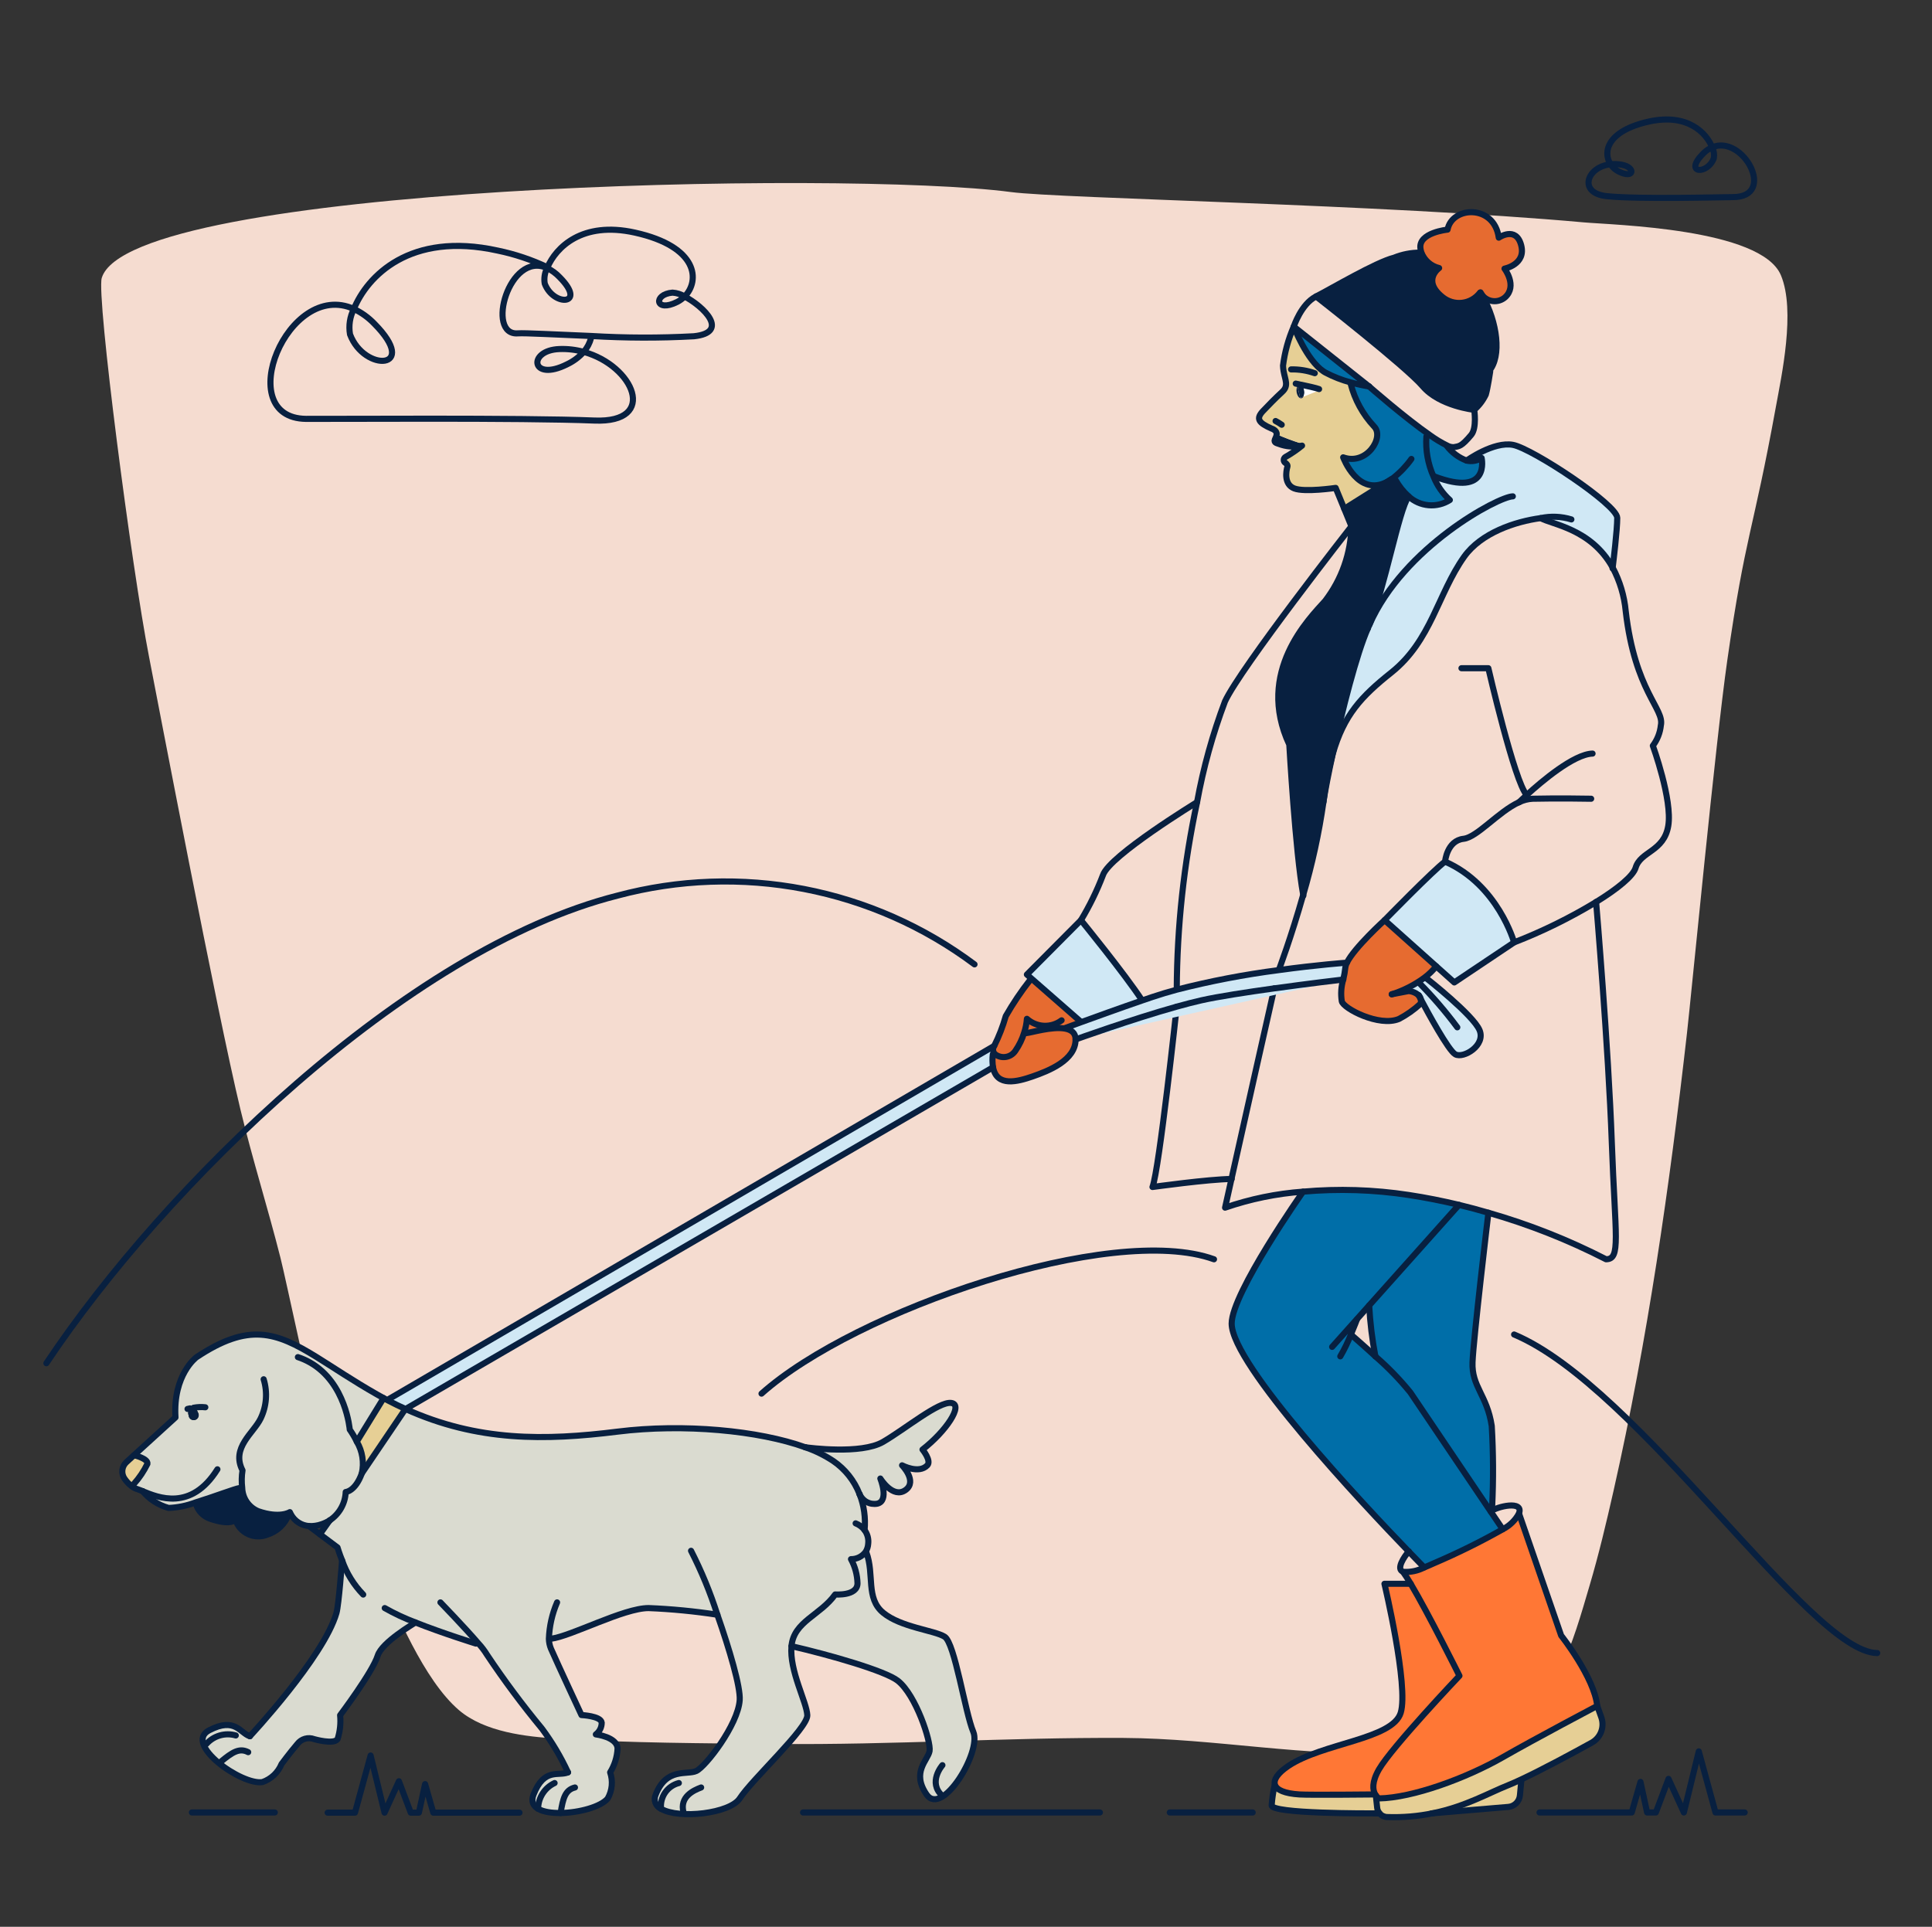 <svg width="401" height="400" viewBox="0 0 401 400" fill="none" xmlns="http://www.w3.org/2000/svg">
<rect x="0" y="0" width="401" height="400" fill="#333333" stroke="none"/>
<g clip-path="url(#clip0_4202_48952)">
<path fill-rule="evenodd" clip-rule="evenodd" d="M209.838 39.871C175.172 35.286 26.983 38.365 21.119 57.702C19.977 61.471 27.344 117.975 30.929 136.329C32.723 145.502 45.052 210.234 49.904 230.319C52.406 240.674 55.606 250.821 58.221 261.145C59.386 265.741 64.47 290.207 66.018 294.709C69.762 305.583 74.209 316.173 78.746 326.694C82.117 334.509 87.944 348.76 95.26 355.019C100.613 359.598 109.303 360.534 115.572 360.919C130.764 361.853 145.995 361.895 161.212 362.039C185.203 362.267 209.188 360.661 233.18 360.787C252.238 360.888 271.155 364.829 290.259 363.841C296.782 363.504 305.183 362.654 311.375 359.838C322.845 354.622 326.489 340.805 329.925 329.168C331.84 322.691 333.407 316.097 334.9 309.493C341.944 278.309 346.533 246.306 350.145 214.469C351.067 206.348 356.083 153.98 358.504 137.126C362.323 110.52 363.777 110.962 368.605 84.408C369.737 78.175 372.735 64.508 369.639 57.138C365.545 47.395 334.823 46.711 328.728 46.163C287.003 42.404 220.104 41.229 209.838 39.871Z" fill="#F5DCD0"/>
<path d="M27.832 308.022C28.936 306.78 29.866 305.394 30.596 303.9C30.796 302.796 27.832 302.1 27.832 302.1L26.254 303.546C25.778 303.978 25.477 304.57 25.408 305.209C25.339 305.848 25.507 306.49 25.88 307.014C26.293 307.604 26.793 308.128 27.364 308.568L27.832 308.022Z" fill="#E6CF95"/>
<path d="M39.438 292.374C39.508 292.312 39.591 292.265 39.68 292.236C39.842 292.178 40.018 292.178 40.18 292.236C40.39 292.313 40.579 292.438 40.732 292.601C40.885 292.764 40.998 292.96 41.062 293.174C41.154 293.308 41.214 293.461 41.237 293.622C41.259 293.783 41.245 293.946 41.193 294.1C41.142 294.254 41.055 294.394 40.941 294.509C40.826 294.624 40.686 294.711 40.532 294.762C40.378 294.814 40.214 294.829 40.053 294.807C39.893 294.784 39.739 294.724 39.605 294.632C39.472 294.54 39.361 294.419 39.282 294.277C39.204 294.135 39.159 293.976 39.152 293.814C39.053 293.573 39.027 293.307 39.078 293.051C39.129 292.795 39.254 292.559 39.438 292.374ZM35.018 313.052C36.916 312.974 38.79 312.593 40.568 311.922C44.418 310.736 48.806 309.044 49.768 308.91L50.276 308.866C50.301 309.906 50.627 310.917 51.213 311.777C51.799 312.636 52.621 313.309 53.58 313.712C58.07 315.278 60.164 313.912 60.164 313.912C60.228 314.069 60.302 314.221 60.386 314.368C60.757 315.058 61.296 315.643 61.953 316.069C62.611 316.494 63.365 316.747 64.146 316.804C65.029 316.848 65.912 316.719 66.746 316.424C67.34 316.225 67.909 315.956 68.44 315.624C69.419 314.975 70.231 314.104 70.807 313.08C71.384 312.057 71.71 310.912 71.758 309.738C71.758 309.738 73.744 309.63 75.1 305.87C75.605 303.621 75.233 301.264 74.06 299.28C73.639 298.409 73.149 297.573 72.596 296.78C72.596 296.78 71.822 287.088 64.362 282.858L65.708 281.716C57.272 276.502 51.6 274.544 40.768 281.768C40.768 281.768 35.872 285.388 36.424 294.256L27.824 302.09C27.824 302.09 30.792 302.794 30.588 303.89C29.859 305.384 28.929 306.77 27.824 308.012L27.348 308.544C27.696 308.8 28.084 308.997 28.496 309.128C28.78 309.216 29.156 309.37 29.592 309.546C31 311.242 32.894 312.466 35.018 313.052Z" fill="#DADBD0"/>
<path d="M39.438 292.374C39.253 292.56 39.127 292.797 39.076 293.054C39.025 293.311 39.052 293.578 39.152 293.82C39.159 293.982 39.204 294.141 39.282 294.283C39.361 294.425 39.472 294.547 39.605 294.639C39.739 294.73 39.893 294.79 40.053 294.813C40.214 294.835 40.378 294.82 40.532 294.768C40.686 294.717 40.826 294.63 40.941 294.515C41.055 294.401 41.142 294.261 41.193 294.107C41.245 293.953 41.26 293.789 41.237 293.628C41.214 293.467 41.154 293.314 41.062 293.18C40.998 292.966 40.885 292.77 40.732 292.607C40.579 292.444 40.39 292.319 40.18 292.242C39.9 292.286 39.642 292.33 39.438 292.374Z" fill="#082040"/>
<path d="M39.68 292.236C39.591 292.265 39.509 292.312 39.438 292.374C39.638 292.33 39.894 292.286 40.18 292.242C40.019 292.182 39.843 292.18 39.68 292.236Z" fill="#082040"/>
<path d="M60.16 313.908C60.16 313.908 58.066 315.278 53.576 313.708C52.617 313.304 51.795 312.632 51.209 311.772C50.623 310.913 50.297 309.902 50.272 308.862L49.764 308.906C48.806 309.04 44.418 310.732 40.564 311.918L40.678 312.286C40.896 312.967 41.268 313.589 41.765 314.104C42.262 314.619 42.87 315.012 43.544 315.254C48.034 316.822 48.852 315.454 48.852 315.454C49.058 316.106 49.396 316.709 49.845 317.226C50.294 317.742 50.844 318.16 51.462 318.455C52.079 318.749 52.751 318.914 53.434 318.938C54.118 318.961 54.799 318.844 55.436 318.594C56.446 318.283 57.372 317.748 58.145 317.029C58.919 316.309 59.519 315.424 59.902 314.44L60.378 314.356C60.296 314.211 60.223 314.062 60.16 313.908Z" fill="#082040"/>
<path d="M65.7 281.712L64.354 282.854C71.814 287.084 72.588 296.776 72.588 296.776C73.142 297.569 73.631 298.405 74.052 299.276L79.614 290.238C79.184 290.008 78.758 289.768 78.328 289.526C73.25 286.64 69.236 283.894 65.7 281.712Z" fill="#DADBD0"/>
<path d="M79.618 290.238L74.056 299.276C75.229 301.26 75.601 303.617 75.096 305.866L84.148 292.488C82.98 291.961 81.807 291.39 80.628 290.776C80.3 290.6 79.954 290.422 79.618 290.238Z" fill="#E6CF95"/>
<path d="M179.452 317.638C179.692 315.106 179.336 312.553 178.412 310.184C178.41 310.175 178.405 310.166 178.398 310.16C177.311 307.367 175.403 304.97 172.926 303.284C171.135 302.102 169.202 301.152 167.172 300.456H167.16C157.532 296.974 141.898 295.488 128.172 297.202C113.108 299.078 99.148 299.282 84.172 292.502C84.16 292.501 84.149 292.496 84.14 292.488L75.088 305.866C73.732 309.626 71.746 309.734 71.746 309.734C71.698 310.907 71.372 312.053 70.796 313.076C70.219 314.099 69.407 314.971 68.428 315.62L66.392 318.494L70.052 321.24C70.052 321.24 70.382 322.376 70.998 323.916C70.978 324.194 70.318 333.15 69.83 334.844C67.186 344.016 51.862 360.418 51.862 360.418C49.838 359.802 48.83 356.364 43.412 359.18C37.994 361.996 50.136 370.642 54.468 369.932C55.356 369.621 56.169 369.126 56.852 368.478C57.535 367.831 58.074 367.046 58.432 366.176C58.432 366.176 60.126 363.88 61.712 362.022C62.107 361.5 62.66 361.12 63.289 360.94C63.918 360.76 64.589 360.788 65.2 361.022C65.2 361.022 69.26 362.19 70.052 361.022C70.566 359.418 70.747 357.726 70.584 356.05C70.584 356.05 77.302 347.144 78.384 343.694C79.266 340.894 85.812 337.094 86.218 336.8L86.198 336.786C86.244 336.768 86.244 336.774 86.218 336.8C91.99 339.082 98.764 341.182 98.764 341.182L99.264 341.126C99.947 341.86 100.555 342.66 101.078 343.516C104.615 348.813 108.42 353.925 112.478 358.834C114.585 361.668 116.394 364.711 117.878 367.916C115.95 368.786 112.93 366.864 110.712 372.552C109.62 375.352 112.652 376.416 116.35 376.352C120.168 376.302 124.69 375.064 126.11 373.352C126.574 372.533 126.859 371.625 126.947 370.688C127.034 369.751 126.922 368.806 126.618 367.916C127.534 366.436 128.064 364.751 128.16 363.014C128.128 360.566 123.65 360.038 123.65 360.038C124.03 359.755 124.338 359.387 124.55 358.963C124.761 358.539 124.87 358.071 124.868 357.598C124.696 356.198 120.668 356.024 120.668 356.024C120.668 356.024 115.778 345.546 114.324 342.224C114.063 341.583 113.922 340.9 113.906 340.208L114.324 340.182C118.51 339.674 129.394 333.814 134.59 333.814C139.374 334.006 144.142 334.467 148.874 335.196C151.378 342.346 153.7 350.196 153.51 352.93C153.154 358.068 146.418 366.77 144.49 367.64C142.562 368.51 138.29 366.866 136.074 372.556C135.953 372.821 135.886 373.109 135.877 373.401C135.867 373.692 135.916 373.983 136.021 374.256C136.125 374.529 136.283 374.778 136.485 374.989C136.687 375.2 136.928 375.369 137.196 375.486C140.938 377.686 151.492 376.45 153.522 373.328C156.16 369.276 167.64 358.766 167.54 356.064C167.44 353.362 163.79 346.822 164.26 341.718V341.692C164.742 336.58 170.242 335.324 173.33 330.986C173.33 330.986 177.96 331.36 177.96 328.658C177.911 326.908 177.449 325.194 176.61 323.658C177.202 323.664 177.787 323.53 178.316 323.265C178.845 323 179.304 322.613 179.654 322.136C179.961 321.632 180.142 321.062 180.18 320.474C180.304 319.47 180.044 318.457 179.452 317.638Z" fill="#DADBD0"/>
<path d="M192.334 372.546C195.556 377.214 203.764 363.678 202.026 359.546C200.288 355.414 198.194 341.108 196.07 339.776C193.946 338.444 186.994 337.836 183.32 334.804C179.646 331.772 181.544 326.888 179.82 322.252L179.674 322.156C179.324 322.634 178.866 323.022 178.336 323.287C177.807 323.552 177.222 323.687 176.63 323.68C177.468 325.217 177.931 326.93 177.98 328.68C177.98 331.382 173.35 331.008 173.35 331.008C170.262 335.346 164.762 336.608 164.28 341.714V341.738C172.114 343.538 183.726 346.858 186.346 348.918C190.114 351.868 193.286 361.586 192.946 363.518C192.606 365.45 189.118 367.872 192.334 372.546Z" fill="#DADBD0"/>
<path d="M167.172 300.456C169.201 301.152 171.135 302.103 172.926 303.284C175.403 304.97 177.311 307.368 178.398 310.16C178.405 310.167 178.41 310.175 178.412 310.184C178.708 310.884 179.233 311.461 179.902 311.822C180.571 312.182 181.343 312.302 182.09 312.164C184.614 311.58 182.724 306.944 182.724 306.944C182.724 306.944 185.35 311.238 187.982 309.31C190.456 307.51 187.234 304.204 187.234 304.204C187.234 304.204 190.704 306.062 192.474 304.204C193.38 303.24 191.474 300.93 191.474 300.93C196.332 297.17 200.074 291.62 197.454 291.258C194.834 290.896 187.984 296.598 183.272 299.346C178.716 302 167.9 300.556 167.172 300.456Z" fill="#DADBD0"/>
<path d="M206.35 217.132L80.836 290.364L80.636 290.776C81.813 291.392 82.987 291.963 84.156 292.488C84.165 292.496 84.176 292.501 84.188 292.502L206.1 221.572C205.958 220.678 205.941 219.768 206.05 218.87L206.474 218.812C206.261 218.59 206.133 218.301 206.11 217.994C206.087 217.688 206.172 217.383 206.35 217.132Z" fill="#D0E8F5"/>
<path d="M224.358 191.026L213.138 202.31L214.076 203.134L224.154 211.956L224.262 212.248C227.346 211.126 232.236 209.356 237.062 207.694C233.446 202.17 224.358 191.026 224.358 191.026Z" fill="#D0E8F5"/>
<path d="M206.1 221.572C206.868 225.708 211.186 224.546 214.282 223.474C217.682 222.294 223.232 220.1 223.232 215.788C223.232 214.388 222.318 213.758 221.032 213.53C218.33 213.04 213.98 214.392 213.004 214.468L212.566 214.334C212.157 215.689 211.538 216.971 210.732 218.134C210.509 218.473 210.217 218.762 209.875 218.982C209.534 219.202 209.151 219.348 208.749 219.412C208.348 219.475 207.938 219.454 207.546 219.349C207.153 219.245 206.787 219.06 206.47 218.806L206.046 218.864C205.938 219.765 205.956 220.676 206.1 221.572Z" fill="#E66B30"/>
<path d="M221.066 213.422C221.066 213.422 222.296 212.964 224.266 212.248L224.158 211.956L214.08 203.134L213.776 203.482C211.926 205.844 210.249 208.337 208.758 210.942C208.154 213.076 207.351 215.148 206.358 217.132C206.181 217.384 206.098 217.689 206.123 217.996C206.147 218.303 206.278 218.591 206.492 218.812C206.809 219.066 207.175 219.251 207.568 219.355C207.96 219.459 208.37 219.481 208.772 219.417C209.173 219.354 209.556 219.208 209.898 218.988C210.239 218.768 210.531 218.479 210.754 218.14C211.56 216.977 212.179 215.695 212.588 214.34L213.026 214.474C214.002 214.398 218.352 213.046 221.054 213.536L221.066 213.422Z" fill="#E66B30"/>
<path d="M237.062 207.694C232.236 209.356 227.346 211.126 224.262 212.248C222.296 212.964 221.062 213.422 221.062 213.422L221.042 213.53C222.324 213.758 223.242 214.398 223.242 215.788C223.242 215.788 234.924 211.576 244.23 208.976C246.056 208.462 247.794 208.012 249.328 207.668C252.894 206.868 258.842 205.962 264.468 205.182C271.776 204.168 278.53 203.382 278.802 203.344C279.004 202.516 279.151 201.674 279.24 200.826C279.288 200.483 279.398 200.152 279.564 199.848C279.564 199.848 273.482 200.28 265.42 201.39C258.286 202.308 251.215 203.663 244.248 205.448C242.504 205.918 240.81 206.426 239.206 206.964C238.5 207.2 237.778 207.446 237.062 207.694Z" fill="#D0E8F5"/>
<path d="M263.942 374.766C263.872 376.536 283.852 376.452 286.342 376.446C286.068 376.123 285.898 375.725 285.854 375.304L285.574 372.716C285.524 372.648 285.474 372.558 285.422 372.47L285.048 372.52C285.048 372.52 272.048 372.66 269.718 372.52C266.654 372.33 265.018 371.594 264.644 370.554L264.562 370.592C264.252 371.966 264.045 373.361 263.942 374.766Z" fill="#E6CF95"/>
<path d="M264.544 91.536L264.424 91.916C264.424 91.916 264.824 91.998 265.332 92.116L265.192 92.072C264.7 91.934 264.552 91.758 264.544 91.536Z" fill="#082040"/>
<path d="M267.424 366.6C265.236 368.064 264.252 369.48 264.64 370.564C265.014 371.604 266.65 372.34 269.714 372.53C272.048 372.67 285.044 372.53 285.044 372.53L285.418 372.48C284.93 371.604 284.676 369.994 286.218 367.316C288.876 362.716 302.918 347.902 302.918 347.902C302.918 347.902 296.5 335 292.802 328.788H287.352C287.352 328.788 292.42 350.068 290.728 355.572C289.036 361.076 274.554 361.826 267.424 366.6Z" fill="#FF7735"/>
<path d="M264.982 90.152L264.722 90.97C264.859 90.716 264.947 90.438 264.982 90.152Z" fill="#082040"/>
<path d="M265.99 92.284C266.79 92.484 270.85 92.252 269.898 92.01C268.226 91.482 266.585 90.861 264.982 90.152C264.947 90.438 264.859 90.716 264.722 90.97L264.544 91.522V91.536C264.544 91.758 264.71 91.936 265.192 92.074L265.332 92.118C265.345 92.119 265.359 92.124 265.37 92.132C265.566 92.176 265.776 92.226 265.99 92.284Z" fill="#082040"/>
<path d="M274.738 77.124C271.192 74.778 268.528 67.794 268.528 67.794C267.401 70.378 266.651 73.109 266.3 75.906C266.311 76.289 266.351 76.671 266.42 77.048L267.98 76.686C269.652 76.653 271.317 76.92 272.896 77.474L274.738 77.124Z" fill="#E6CF95"/>
<path d="M268.528 67.8C268.528 67.8 271.192 74.784 274.738 77.13C274.858 77.206 274.972 77.276 275.086 77.34C276.77 78.23 278.551 78.921 280.394 79.4C281.635 79.741 282.892 80.016 284.162 80.224L268.528 67.8Z" fill="#006EA8"/>
<path d="M269.2 79.8L269.288 80.162C269.345 80.047 269.431 79.949 269.536 79.876L269.2 79.8Z" fill="white"/>
<path d="M265.37 92.132C266.924 92.732 268.619 92.864 270.246 92.512C269.162 93.398 268.004 94.19 266.784 94.878C266.683 94.941 266.599 95.028 266.54 95.131C266.481 95.235 266.448 95.352 266.446 95.471C266.443 95.59 266.47 95.708 266.525 95.814C266.58 95.92 266.66 96.011 266.758 96.078C267.076 96.288 267.304 96.566 267.202 96.908C266.942 97.784 266.448 100.55 268.622 101.394C270.796 102.238 277.222 101.286 277.222 101.286L279.01 105.63L288.074 99.94C281.884 103.392 278.782 94.94 278.782 94.94C283.654 96.716 287.414 90.74 285.2 88.526C282.852 86.021 281.176 82.962 280.33 79.634L280.392 79.4C278.549 78.919 276.767 78.225 275.084 77.332C274.97 77.268 274.856 77.198 274.736 77.122L272.89 77.472C271.312 76.918 269.647 76.651 267.974 76.684L266.414 77.046C266.744 78.924 267.512 80.078 266.134 81.34C264.504 82.844 263.318 84.094 262.202 85.254C260.616 86.902 261.156 87.752 263.914 88.964C263.914 88.964 265.024 89.276 264.98 90.15C266.583 90.859 268.225 91.48 269.896 92.008C270.848 92.25 266.794 92.484 265.988 92.282C265.776 92.226 265.566 92.176 265.37 92.132ZM269.2 79.8L269.536 79.876C269.591 79.838 269.654 79.815 269.72 79.808H269.734C269.84 79.799 269.947 79.823 270.038 79.878C270.12 79.926 270.195 79.986 270.26 80.056L274.06 80.944L270.534 82.358C270.494 82.447 270.433 82.524 270.357 82.585C270.281 82.646 270.192 82.688 270.096 82.708C269.652 82.764 269.214 82.156 269.114 81.356C269.052 80.952 269.113 80.538 269.29 80.17L269.2 79.8Z" fill="#E6CF95"/>
<path d="M269.288 80.156L269.866 82.61L270.532 82.344C270.723 81.975 270.787 81.553 270.716 81.144C270.683 80.739 270.526 80.353 270.266 80.04L269.536 79.868C269.43 79.942 269.345 80.041 269.288 80.156Z" fill="#082040"/>
<path d="M269.72 79.8C269.654 79.807 269.591 79.83 269.536 79.868L270.266 80.04C270.202 79.97 270.127 79.91 270.044 79.862L269.726 79.8H269.72Z" fill="#082040"/>
<path d="M270.044 79.864C269.953 79.809 269.846 79.785 269.74 79.794H269.726L270.044 79.864Z" fill="#082040"/>
<path d="M269.866 82.61L269.288 80.156C269.111 80.524 269.05 80.938 269.112 81.342C269.212 82.142 269.65 82.742 270.094 82.694C270.19 82.674 270.279 82.632 270.355 82.571C270.431 82.51 270.492 82.432 270.532 82.344L269.866 82.61Z" fill="#082040"/>
<path d="M274.058 80.93L270.258 80.042C270.518 80.355 270.675 80.74 270.708 81.146C270.78 81.555 270.715 81.977 270.524 82.346L274.058 80.93Z" fill="white"/>
<path d="M278.802 203.344C278.364 204.81 278.26 206.355 278.5 207.866C278.81 209.35 286.27 213.25 290.374 211.526C291.99 210.677 293.487 209.619 294.826 208.38C294.932 208.076 294.956 207.75 294.896 207.434C294.662 206.99 294.508 206.704 294.478 206.634V206.62C293.896 206.096 293.155 205.783 292.374 205.732L288.892 206.398C291.326 205.624 293.616 204.457 295.672 202.942C296.572 202.261 297.388 201.475 298.1 200.6L287.386 191.022C287.386 191.022 281.07 196.75 279.566 199.844C279.4 200.148 279.291 200.479 279.242 200.822C279.152 201.672 279.005 202.514 278.802 203.344Z" fill="#E66B30"/>
<path d="M292.388 322.084C294.388 324.17 295.61 325.394 295.61 325.394C296.21 325.154 296.886 324.862 297.634 324.52C302.515 322.436 307.277 320.083 311.898 317.472L309.4 313.774L308.898 313.032C303.92 305.656 294.33 291.462 292.724 289.058C290.527 286.358 288.1 283.854 285.47 281.574C282.76 279.094 280.388 277.046 280.388 277.046C281.118 275.328 281.664 273.862 281.664 273.862L281.644 273.85L284.182 271L302.816 250.132C299.48 249.332 295.978 248.624 292.358 248.078C285.113 246.971 277.762 246.738 270.462 247.386C270.462 247.386 255.64 268.438 255.64 274.768C255.64 283.234 282.888 312.234 292.388 322.084Z" fill="#006EA8"/>
<path d="M292.358 103.046C293.5 104.103 294.961 104.751 296.512 104.889C298.062 105.027 299.614 104.646 300.926 103.808C299.443 102.467 298.288 100.803 297.552 98.944C296.372 96.325 295.86 93.455 296.062 90.59L296.892 90.412C291.59 86.746 284.162 80.226 284.162 80.226C282.892 80.018 281.634 79.743 280.394 79.402L280.332 79.636C281.178 82.964 282.853 86.023 285.202 88.528C287.416 90.728 283.654 96.716 278.784 94.942C278.784 94.942 281.886 103.384 288.076 99.942L288.792 99.492C288.92 99.41 289.052 99.314 289.18 99.22L289.668 99.676C290.376 100.938 291.284 102.076 292.358 103.046Z" fill="#006EA8"/>
<path d="M309.1 76.978C311.638 73.978 310.864 67.008 307.616 61.262C307.451 61.106 307.296 60.941 307.152 60.766C306.705 61.347 306.147 61.832 305.509 62.192C304.871 62.552 304.167 62.78 303.439 62.863C302.711 62.945 301.974 62.88 301.272 62.671C300.57 62.462 299.917 62.115 299.352 61.648C295.064 58.192 298.68 55.648 298.68 55.648C297.842 55.449 297.066 55.045 296.422 54.473C295.778 53.901 295.285 53.178 294.988 52.37L294.788 52.44C292.925 52.431 291.078 52.786 289.352 53.486C285.526 54.444 276.26 59.948 273.152 61.534C273.152 61.534 291.792 76.09 295.288 80.208C298.784 84.326 305.968 85.084 305.968 85.084C306.974 84.203 307.79 83.126 308.368 81.92C308.768 80.536 309.282 77.12 309.282 77.12L309.1 76.978Z" fill="#082040"/>
<path d="M319.79 107.556C322.016 108.882 330.248 109.72 334.72 117.826C334.86 116.69 335.67 110.012 335.67 107.506C335.67 104.76 318.09 93.146 314.056 92.36C310.022 91.574 304.408 95.62 304.408 95.62C304.937 95.741 305.485 95.755 306.02 95.661C306.555 95.567 307.065 95.368 307.522 95.074C307.522 95.074 309.412 103.384 297.678 98.892L297.552 98.944C298.289 100.8 299.444 102.462 300.926 103.8C299.615 104.639 298.062 105.019 296.512 104.881C294.962 104.743 293.501 104.095 292.358 103.038C290.27 106.07 287.506 121.73 284.232 129.684C284.118 129.938 284.01 130.198 283.902 130.458C281.58 135.672 278.58 147.476 276.608 156.546C278.924 148.396 282.608 144.532 288.792 139.598C297.082 133 298.408 123.312 303.9 115.568C307.402 110.64 314.48 108.26 319.79 107.556Z" fill="#D0E8F5"/>
<path d="M302.816 250.132L284.182 271C284.369 274.547 284.8 278.077 285.47 281.566C288.1 283.846 290.527 286.35 292.724 289.05C294.324 291.45 303.924 305.65 308.898 313.024L309.71 312.77C309.977 307.189 309.948 301.598 309.622 296.02C308.622 289.556 305.422 287.876 305.632 282.796C305.832 277.772 308.86 252.32 308.93 251.762C306.97 251.19 304.932 250.647 302.816 250.132Z" fill="#006EA8"/>
<path d="M297.45 376.42C304.218 375.02 309.064 372.178 313.016 370.62C313.776 370.314 314.676 369.916 315.678 369.446C320.15 367.358 326.55 363.896 330.368 361.784C331.273 361.286 331.971 360.483 332.338 359.517C332.704 358.551 332.715 357.487 332.368 356.514L331.524 354.148C331.524 354.148 318.756 360.884 311.906 364.81C304.328 369.148 293.24 373.232 286.232 373.352C285.973 373.19 285.751 372.976 285.578 372.724L285.858 375.312C285.902 375.733 286.072 376.131 286.346 376.454C286.539 376.689 286.779 376.88 287.052 377.014C287.324 377.149 287.622 377.224 287.926 377.234C291.122 377.342 294.319 377.068 297.45 376.42Z" fill="#E6CF95"/>
<path d="M287.384 191.026L298.1 200.6L301.848 203.948L314.266 195.632C314.266 195.632 310.918 183.652 299.932 178.862C297.5 180.662 287.384 191.026 287.384 191.026Z" fill="#D0E8F5"/>
<path d="M288.792 99.482C288.562 99.645 288.323 99.795 288.076 99.932L279.012 105.622L280.5 109.262C280.377 114.873 278.465 120.297 275.044 124.746C271.702 128.462 260.564 139.472 267.604 154.58C267.604 154.58 268.874 176.894 270.484 185.724C272.334 179.438 273.733 173.029 274.67 166.544C274.682 166.442 274.702 166.334 274.714 166.226C275.105 162.96 275.735 159.728 276.598 156.554C278.58 147.484 281.58 135.68 283.9 130.466C284.008 130.206 284.116 129.946 284.23 129.692C287.504 121.738 290.268 106.078 292.356 103.046C291.281 102.073 290.373 100.931 289.666 99.666L289.178 99.21C289.052 99.304 288.92 99.4 288.792 99.482Z" fill="#082040"/>
<path d="M295.656 202.95C293.6 204.465 291.31 205.633 288.876 206.406L292.358 205.74C293.139 205.791 293.88 206.104 294.462 206.628V206.642C294.678 206.861 294.824 207.14 294.88 207.442C296.262 210.042 300.626 218.11 302.048 218.884C303.74 219.816 308.384 217.026 307.09 213.884C305.796 210.742 296.066 203.114 296.066 203.114L295.656 202.95Z" fill="#D0E8F5"/>
<path d="M291.254 326.378C291.672 326.948 292.198 327.778 292.802 328.788C296.498 334.988 302.924 347.892 302.924 347.892C302.924 347.892 288.882 362.714 286.224 367.306C284.676 369.984 284.93 371.594 285.424 372.47C285.476 372.558 285.526 372.648 285.576 372.716C285.749 372.968 285.971 373.182 286.23 373.344C293.23 373.224 304.326 369.144 311.904 364.802C318.754 360.876 331.522 354.14 331.522 354.14C330.922 348.222 324.032 339.526 324.032 339.526L315.286 314.186C314.522 315.602 313.341 316.749 311.904 317.472C307.283 320.083 302.521 322.436 297.64 324.52C296.892 324.862 296.22 325.154 295.616 325.394C294.285 326.096 292.785 326.413 291.284 326.308L291.254 326.378Z" fill="#FF7735"/>
<path d="M307.624 61.262C307.901 61.614 308.246 61.907 308.639 62.122C309.032 62.337 309.465 62.469 309.911 62.512C310.357 62.555 310.807 62.506 311.234 62.37C311.661 62.233 312.055 62.011 312.394 61.718C315.014 59.34 312.272 55.768 312.272 55.768C312.272 55.768 316.796 54.912 315.724 50.886C314.652 46.86 311.08 49.338 311.08 49.338C310.142 42.366 301.376 42.786 300.45 47.67C300.45 47.67 294.348 48.27 294.824 51.596C294.861 51.858 294.921 52.117 295.002 52.37C295.3 53.179 295.793 53.902 296.439 54.474C297.084 55.046 297.861 55.449 298.7 55.648C298.7 55.648 295.084 58.192 299.372 61.648C299.937 62.114 300.59 62.462 301.292 62.671C301.994 62.88 302.731 62.945 303.459 62.862C304.187 62.78 304.891 62.552 305.529 62.192C306.167 61.832 306.725 61.347 307.172 60.766C307.313 60.94 307.463 61.106 307.624 61.262Z" fill="#E66B30"/>
<path d="M296.062 90.6C295.86 93.465 296.372 96.336 297.552 98.954L297.678 98.902C309.412 103.394 307.522 95.084 307.522 95.084C307.065 95.378 306.555 95.577 306.02 95.671C305.485 95.765 304.937 95.751 304.408 95.63C302.773 95.019 301.345 93.959 300.286 92.572L300.324 92.496C299.126 91.898 297.981 91.201 296.9 90.412L296.062 90.6Z" fill="#006EA8"/>
<path d="M297.45 376.42L313.05 375.108C313.671 375.056 314.254 374.787 314.697 374.348C315.14 373.909 315.414 373.329 315.472 372.708L315.764 369.638L315.67 369.438C314.67 369.906 313.766 370.306 313.006 370.61C309.064 372.178 304.218 375.02 297.45 376.42Z" fill="#E6CF95"/>
<path d="M284.162 80.226C282.892 80.018 281.635 79.743 280.394 79.402C278.551 78.921 276.769 78.227 275.086 77.334C274.972 77.27 274.858 77.2 274.738 77.124C271.192 74.778 268.528 67.794 268.528 67.794C267.402 70.378 266.651 73.109 266.3 75.906C266.311 76.289 266.351 76.671 266.42 77.048C266.75 78.926 267.518 80.08 266.14 81.342C264.51 82.846 263.324 84.096 262.208 85.256C260.622 86.904 261.162 87.754 263.92 88.966C263.92 88.966 265.03 89.278 264.986 90.152C264.951 90.439 264.863 90.716 264.726 90.97C264.63 91.14 264.57 91.328 264.548 91.522V91.536C264.548 91.758 264.714 91.936 265.196 92.074L265.336 92.118C265.35 92.119 265.363 92.124 265.374 92.132C266.927 92.732 268.623 92.864 270.25 92.512C269.166 93.398 268.008 94.19 266.788 94.878C266.687 94.941 266.603 95.028 266.544 95.132C266.485 95.235 266.452 95.352 266.45 95.471C266.447 95.59 266.474 95.708 266.529 95.814C266.583 95.92 266.664 96.011 266.762 96.078C267.08 96.288 267.308 96.566 267.206 96.908C266.946 97.784 266.452 100.55 268.626 101.394C270.8 102.238 277.226 101.286 277.226 101.286L279.014 105.63L280.5 109.262C280.377 114.873 278.465 120.297 275.044 124.746C271.702 128.462 260.564 139.472 267.604 154.58C267.604 154.58 268.874 176.894 270.484 185.724C270.496 185.792 270.51 185.856 270.522 185.924" stroke="#082040" stroke-width="1.268" stroke-linecap="round" stroke-linejoin="round"/>
<path d="M264.754 87.4C265.196 87.628 265.622 87.886 266.028 88.174" stroke="#082040" stroke-width="1.268" stroke-linecap="round" stroke-linejoin="round"/>
<path d="M270.044 79.864C271.3 80.13 273.244 80.556 273.786 80.772" stroke="#082040" stroke-width="1.268" stroke-linecap="round" stroke-linejoin="round"/>
<path d="M268.94 79.636L269.72 79.802" stroke="#082040" stroke-width="1.268" stroke-linecap="round" stroke-linejoin="round"/>
<path d="M267.976 76.686C269.649 76.653 271.314 76.92 272.892 77.474" stroke="#082040" stroke-width="1.268" stroke-linecap="round" stroke-linejoin="round"/>
<path d="M307.288 60.69C307.402 60.89 307.516 61.072 307.624 61.262C310.872 67.008 311.646 73.978 309.108 76.978C308.5 77.649 307.71 78.13 306.835 78.363C305.96 78.597 305.036 78.572 304.174 78.292L300.114 77.092L301.788 80.346" stroke="#082040" stroke-width="1.268" stroke-linecap="round" stroke-linejoin="round"/>
<path d="M284.162 80.226L268.528 67.8C268.528 67.8 270.044 63.12 273.158 61.54C276.272 59.96 285.538 54.45 289.358 53.492C291.084 52.792 292.931 52.437 294.794 52.446" stroke="#082040" stroke-width="1.268" stroke-linecap="round" stroke-linejoin="round"/>
<path d="M309.3 77.118C309.3 77.118 308.792 80.536 308.386 81.918C307.808 83.124 306.992 84.201 305.986 85.082C305.986 85.082 306.564 88.838 305.358 90.282C303.278 92.774 302.834 92.61 301.758 92.832C301.263 92.848 300.774 92.727 300.344 92.482C299.14 91.89 297.988 91.198 296.9 90.412C291.598 86.746 284.17 80.226 284.17 80.226" stroke="#082040" stroke-width="1.268" stroke-linecap="round" stroke-linejoin="round"/>
<path d="M280.332 79.636C281.178 82.964 282.853 86.023 285.202 88.528C287.416 90.728 283.656 96.716 278.784 94.942C278.784 94.942 281.886 103.384 288.076 99.942C288.322 99.805 288.561 99.655 288.792 99.492C288.92 99.41 289.052 99.314 289.18 99.22C290.614 98.088 291.882 96.76 292.946 95.274" stroke="#082040" stroke-width="1.268" stroke-linecap="round" stroke-linejoin="round"/>
<path d="M300.286 92.562C301.345 93.949 302.773 95.009 304.408 95.62C304.937 95.741 305.485 95.754 306.02 95.661C306.555 95.567 307.065 95.368 307.522 95.074C307.522 95.074 309.412 103.384 297.678 98.892" stroke="#082040" stroke-width="1.268" stroke-linecap="round" stroke-linejoin="round"/>
<path d="M296.062 90.6C295.86 93.465 296.372 96.336 297.552 98.954C298.291 100.806 299.445 102.464 300.926 103.8C299.614 104.639 298.062 105.019 296.512 104.881C294.961 104.743 293.5 104.095 292.358 103.038C291.283 102.065 290.375 100.924 289.668 99.658" stroke="#082040" stroke-width="1.268" stroke-linecap="round" stroke-linejoin="round"/>
<path d="M279.012 105.622L288.076 99.932L288.792 99.482" stroke="#082040" stroke-width="1.268" stroke-linecap="round" stroke-linejoin="round"/>
<path d="M304.408 95.62C304.408 95.62 310.022 91.574 314.056 92.36C318.09 93.146 335.67 104.76 335.67 107.506C335.67 110.012 334.86 116.69 334.72 117.826L334.7 118" stroke="#082040" stroke-width="1.268" stroke-linecap="round" stroke-linejoin="round"/>
<path d="M274.68 166.544C273.745 173.029 272.348 179.438 270.5 185.724C268.002 194.552 265.426 201.384 265.426 201.384" stroke="#082040" stroke-width="1.268" stroke-linecap="round" stroke-linejoin="round"/>
<path d="M326.15 107.83C324.088 107.198 321.899 107.103 319.79 107.556C314.48 108.26 307.402 110.64 303.9 115.568C298.408 123.312 297.082 132.99 288.792 139.606C282.602 144.54 278.924 148.406 276.608 156.554C275.744 159.728 275.115 162.96 274.724 166.226" stroke="#082040" stroke-width="1.268" stroke-linecap="round" stroke-linejoin="round"/>
<path d="M283.9 130.466C281.578 135.68 278.578 147.484 276.606 156.554C275.724 160.594 275.046 164.094 274.722 166.226C274.71 166.334 274.69 166.442 274.678 166.544" stroke="#082040" stroke-width="1.268" stroke-linecap="round" stroke-linejoin="round"/>
<path d="M292.358 103.04C290.27 106.072 287.506 121.732 284.232 129.686" stroke="#082040" stroke-width="1.268" stroke-linecap="round" stroke-linejoin="round"/>
<path d="M313.998 103.04C311.036 103.078 291.316 113.524 284.232 129.692C284.118 129.946 284.01 130.206 283.902 130.466" stroke="#082040" stroke-width="1.268" stroke-linecap="round" stroke-linejoin="round"/>
<path d="M315.3 166.536C316.176 166.112 317.128 165.867 318.1 165.814C323.218 165.686 330.258 165.814 330.258 165.814" stroke="#082040" stroke-width="1.268" stroke-linecap="round" stroke-linejoin="round"/>
<path d="M331.282 187.258C325.865 190.542 320.17 193.345 314.264 195.636L301.846 203.952L298.1 200.6L287.386 191.022C287.386 191.022 297.496 180.658 299.932 178.862C299.932 178.862 300.312 174.512 303.77 174.132C306.604 173.814 310.988 168.506 315.294 166.532" stroke="#082040" stroke-width="1.268" stroke-linecap="round" stroke-linejoin="round"/>
<path d="M319.79 107.556C322.016 108.882 330.248 109.72 334.72 117.826C336.209 120.629 337.13 123.698 337.428 126.858C339.35 143.544 345.49 147.128 344.722 150.584C344.561 152.117 343.986 153.578 343.06 154.81C343.06 154.81 347.158 166.068 346.26 171.446C345.362 176.824 340.502 176.692 339.48 180.148C338.98 181.836 335.796 184.468 331.28 187.252" stroke="#082040" stroke-width="1.268" stroke-linecap="round" stroke-linejoin="round"/>
<path d="M330.546 156.44C326.646 156.548 319.934 162.256 316.884 165.04C315.958 165.89 315.368 166.466 315.298 166.536" stroke="#082040" stroke-width="1.268" stroke-linecap="round" stroke-linejoin="round"/>
<path d="M303.336 138.718H308.918C308.918 138.718 314.392 162.478 316.884 165.04" stroke="#082040" stroke-width="1.268" stroke-linecap="round" stroke-linejoin="round"/>
<path d="M314.264 195.636C314.264 195.636 310.916 183.656 299.93 178.866" stroke="#082040" stroke-width="1.268" stroke-linecap="round" stroke-linejoin="round"/>
<path d="M331.282 187.252C331.326 187.76 333.832 217.354 334.542 237.188C335.258 256.946 336.452 261.41 333.342 261.416C325.542 257.414 317.37 254.181 308.942 251.764C306.982 251.187 304.944 250.641 302.828 250.126C299.492 249.326 295.99 248.618 292.37 248.072C285.126 246.965 277.774 246.732 270.474 247.38C264.953 247.78 259.507 248.897 254.274 250.704L255.6 244.748C258.112 233.516 263.4 209.89 264.486 205.176" stroke="#082040" stroke-width="1.268" stroke-linecap="round" stroke-linejoin="round"/>
<path d="M280.5 109.262C280.5 109.262 257.454 138.686 254.256 145.612C251.695 152.402 249.753 159.41 248.456 166.55C245.712 179.336 244.301 192.372 244.244 205.448" stroke="#082040" stroke-width="1.268" stroke-linecap="round" stroke-linejoin="round"/>
<path d="M244.236 208.988C244.236 208.988 240.614 242.756 239.206 246.416C239.206 246.416 250.876 244.792 255.582 244.754H255.64" stroke="#082040" stroke-width="1.268" stroke-linecap="round" stroke-linejoin="round"/>
<path d="M273.158 61.534C273.158 61.534 291.798 76.09 295.3 80.2C298.802 84.31 305.98 85.076 305.98 85.076" stroke="#082040" stroke-width="1.268" stroke-linecap="round" stroke-linejoin="round"/>
<path d="M307.624 61.262C307.901 61.614 308.246 61.907 308.639 62.122C309.032 62.337 309.465 62.469 309.911 62.512C310.357 62.555 310.807 62.506 311.234 62.37C311.661 62.233 312.055 62.011 312.394 61.718C315.014 59.34 312.272 55.768 312.272 55.768C312.272 55.768 316.796 54.912 315.724 50.886C314.652 46.86 311.08 49.338 311.08 49.338C310.142 42.366 301.376 42.786 300.45 47.67C300.45 47.67 294.348 48.27 294.824 51.596C294.861 51.858 294.921 52.117 295.002 52.37C295.3 53.179 295.793 53.902 296.439 54.474C297.084 55.046 297.861 55.449 298.7 55.648C298.7 55.648 295.084 58.192 299.372 61.648C299.937 62.114 300.59 62.462 301.292 62.671C301.994 62.88 302.731 62.945 303.459 62.862C304.187 62.78 304.891 62.552 305.529 62.192C306.167 61.832 306.725 61.347 307.172 60.766C307.313 60.94 307.463 61.106 307.624 61.262Z" stroke="#082040" stroke-width="1.268" stroke-linecap="round" stroke-linejoin="round"/>
<path d="M288.856 206.412H288.876C291.31 205.638 293.6 204.471 295.656 202.956C296.563 202.273 297.384 201.481 298.1 200.6" stroke="#082040" stroke-width="1.268" stroke-linecap="round" stroke-linejoin="round"/>
<path d="M294.462 206.628C293.88 206.104 293.139 205.791 292.358 205.74L288.876 206.406" stroke="#082040" stroke-width="1.268" stroke-linecap="round" stroke-linejoin="round"/>
<path d="M287.384 191.026C287.384 191.026 281.068 196.754 279.564 199.848C279.398 200.152 279.288 200.483 279.24 200.826C279.151 201.674 279.004 202.515 278.802 203.344C278.363 204.809 278.26 206.355 278.5 207.866C278.81 209.35 286.27 213.25 290.374 211.526C291.989 210.677 293.486 209.619 294.826 208.38C294.931 208.076 294.955 207.75 294.896 207.434C294.84 207.131 294.694 206.853 294.478 206.634" stroke="#082040" stroke-width="1.268" stroke-linecap="round" stroke-linejoin="round"/>
<path d="M213.018 214.468C213.994 214.392 218.344 213.04 221.046 213.53C222.328 213.758 223.246 214.398 223.246 215.788C223.246 220.1 217.696 222.294 214.296 223.474C211.2 224.546 206.882 225.708 206.114 221.572C205.972 220.678 205.955 219.769 206.064 218.87" stroke="#082040" stroke-width="1.268" stroke-linecap="round" stroke-linejoin="round"/>
<path d="M213.772 203.482C211.921 205.844 210.244 208.337 208.754 210.942C208.15 213.076 207.347 215.149 206.354 217.132C206.177 217.384 206.094 217.689 206.118 217.996C206.143 218.303 206.273 218.591 206.488 218.812C206.805 219.066 207.171 219.251 207.564 219.355C207.956 219.46 208.366 219.481 208.767 219.417C209.168 219.354 209.552 219.208 209.893 218.988C210.235 218.768 210.526 218.479 210.75 218.14C211.556 216.977 212.175 215.695 212.584 214.34C212.883 213.419 213.071 212.466 213.142 211.5C214.12 212.378 215.372 212.89 216.685 212.947C217.998 213.005 219.291 212.605 220.342 211.816" fill="#E66B30"/>
<path d="M213.772 203.482C211.921 205.844 210.244 208.337 208.754 210.942C208.15 213.076 207.347 215.149 206.354 217.132C206.177 217.384 206.094 217.689 206.118 217.996C206.143 218.303 206.273 218.591 206.488 218.812C206.805 219.066 207.171 219.251 207.564 219.355C207.956 219.46 208.366 219.481 208.767 219.417C209.168 219.354 209.552 219.208 209.893 218.988C210.235 218.768 210.526 218.479 210.75 218.14C211.556 216.977 212.175 215.695 212.584 214.34C212.883 213.419 213.071 212.466 213.142 211.5C214.12 212.378 215.372 212.89 216.685 212.947C217.998 213.005 219.291 212.605 220.342 211.816" stroke="#082040" stroke-width="1.268" stroke-linecap="round" stroke-linejoin="round"/>
<path d="M248.434 166.544C248.434 166.544 230.276 177.63 228.93 181.664C227.687 184.914 226.157 188.047 224.358 191.026L213.138 202.31L214.076 203.134L224.154 211.956" stroke="#082040" stroke-width="1.268" stroke-linecap="round" stroke-linejoin="round"/>
<path d="M224.358 191.026C224.358 191.026 233.446 202.17 237.062 207.694" stroke="#082040" stroke-width="1.268" stroke-linecap="round" stroke-linejoin="round"/>
<path d="M270.462 247.386C270.462 247.386 255.64 268.438 255.64 274.768C255.64 283.234 282.888 312.234 292.388 322.084C294.388 324.17 295.61 325.394 295.61 325.394" stroke="#082040" stroke-width="1.268" stroke-linecap="round" stroke-linejoin="round"/>
<path d="M302.816 250.132L284.182 271L281.644 273.842L276.494 279.606" stroke="#082040" stroke-width="1.268" stroke-linecap="round" stroke-linejoin="round"/>
<path d="M281.664 273.854C281.664 273.854 281.118 275.32 280.388 277.038C279.772 278.604 279.037 280.121 278.188 281.574" stroke="#082040" stroke-width="1.268" stroke-linecap="round" stroke-linejoin="round"/>
<path d="M285.47 281.574C288.1 283.855 290.527 286.359 292.724 289.058C294.324 291.458 303.924 305.658 308.898 313.032L309.4 313.774L311.9 317.472" stroke="#082040" stroke-width="1.268" stroke-linecap="round" stroke-linejoin="round"/>
<path d="M280.388 277.038C280.388 277.038 282.76 279.086 285.47 281.566" stroke="#082040" stroke-width="1.268" stroke-linecap="round" stroke-linejoin="round"/>
<path d="M308.93 251.762C308.86 252.32 305.836 277.762 305.632 282.796C305.432 287.876 308.632 289.556 309.622 296.02C309.948 301.598 309.977 307.189 309.71 312.77" stroke="#082040" stroke-width="1.268" stroke-linecap="round" stroke-linejoin="round"/>
<path d="M284.182 271C284.369 274.547 284.8 278.078 285.47 281.566" stroke="#082040" stroke-width="1.268" stroke-linecap="round" stroke-linejoin="round"/>
<path d="M292.414 322.058L292.388 322.084C291.476 323.104 289.636 325.826 291.278 326.308C292.779 326.413 294.279 326.096 295.61 325.394C296.21 325.154 296.886 324.862 297.634 324.52C302.515 322.436 307.277 320.083 311.898 317.472C313.335 316.749 314.516 315.602 315.28 314.186C316.314 311.396 310.668 312.754 309.406 313.768" stroke="#082040" stroke-width="1.268" stroke-linecap="round" stroke-linejoin="round"/>
<path d="M315.28 314.186L324.026 339.526C324.026 339.526 330.914 348.222 331.516 354.14C331.516 354.14 318.748 360.876 311.898 364.802C304.32 369.14 293.232 373.224 286.224 373.344C285.965 373.182 285.743 372.968 285.57 372.716C285.52 372.646 285.47 372.558 285.418 372.47C284.93 371.594 284.676 369.984 286.218 367.306C288.876 362.706 302.918 347.892 302.918 347.892C302.918 347.892 296.5 335 292.802 328.788C292.202 327.788 291.672 326.948 291.254 326.378" stroke="#082040" stroke-width="1.268" stroke-linecap="round" stroke-linejoin="round"/>
<path d="M331.516 354.14L332.36 356.506C332.707 357.479 332.696 358.544 332.329 359.509C331.963 360.475 331.265 361.278 330.36 361.776C326.542 363.888 320.142 367.35 315.67 369.438C314.67 369.908 313.768 370.306 313.008 370.612C309.056 372.178 304.208 375.012 297.442 376.412C294.307 377.057 291.108 377.325 287.91 377.212C287.606 377.202 287.308 377.127 287.036 376.993C286.763 376.858 286.522 376.667 286.33 376.432C286.056 376.109 285.886 375.711 285.842 375.29L285.562 372.702" stroke="#082040" stroke-width="1.268" stroke-linecap="round" stroke-linejoin="round"/>
<path d="M292.802 328.788H287.352C287.352 328.788 292.42 350.068 290.728 355.572C289.036 361.076 274.554 361.826 267.424 366.59C265.236 368.054 264.252 369.47 264.64 370.554C265.014 371.594 266.65 372.33 269.714 372.52C272.048 372.66 285.044 372.52 285.044 372.52" stroke="#082040" stroke-width="1.268" stroke-linecap="round" stroke-linejoin="round"/>
<path d="M264.558 370.6C264.25 371.974 264.044 373.369 263.942 374.774C263.872 376.544 283.852 376.46 286.342 376.454" stroke="#082040" stroke-width="1.268" stroke-linecap="round" stroke-linejoin="round"/>
<path d="M297.126 376.446L297.45 376.42L313.05 375.108C313.671 375.056 314.254 374.787 314.697 374.348C315.14 373.909 315.414 373.329 315.472 372.708L315.764 369.638" stroke="#082040" stroke-width="1.268" stroke-linecap="round" stroke-linejoin="round"/>
<path d="M279.564 199.848C279.564 199.848 273.482 200.28 265.42 201.39C258.286 202.308 251.215 203.663 244.248 205.448C242.504 205.918 240.81 206.426 239.206 206.964C238.496 207.206 237.778 207.446 237.062 207.694C232.236 209.356 227.346 211.126 224.262 212.248C222.296 212.964 221.062 213.422 221.062 213.422" fill="#D0E8F5"/>
<path d="M279.564 199.848C279.564 199.848 273.482 200.28 265.42 201.39C258.286 202.308 251.215 203.663 244.248 205.448C242.504 205.918 240.81 206.426 239.206 206.964C238.496 207.206 237.778 207.446 237.062 207.694C232.236 209.356 227.346 211.126 224.262 212.248C222.296 212.964 221.062 213.422 221.062 213.422" stroke="#082040" stroke-width="1.268" stroke-linecap="round" stroke-linejoin="round"/>
<path d="M278.81 203.344C278.53 203.374 271.776 204.168 264.468 205.182C258.842 205.962 252.894 206.87 249.328 207.668C247.794 208.012 246.056 208.468 244.23 208.976C234.924 211.576 223.242 215.788 223.242 215.788" fill="#D0E8F5"/>
<path d="M278.81 203.344C278.53 203.374 271.776 204.168 264.468 205.182C258.842 205.962 252.894 206.87 249.328 207.668C247.794 208.012 246.056 208.468 244.23 208.976C234.924 211.576 223.242 215.788 223.242 215.788" stroke="#082040" stroke-width="1.268" stroke-linecap="round" stroke-linejoin="round"/>
<path d="M84.16 292.514L84.18 292.502L206.11 221.572L206.116 221.566" stroke="#082040" stroke-width="1.268" stroke-linecap="round" stroke-linejoin="round"/>
<path d="M206.35 217.132L80.836 290.364" stroke="#082040" stroke-width="1.268" stroke-linecap="round" stroke-linejoin="round"/>
<path d="M143.432 321.938C145.612 326.206 147.439 330.646 148.894 335.212C151.398 342.36 153.72 350.212 153.53 352.946C153.174 358.084 146.438 366.786 144.51 367.656C142.582 368.526 138.31 366.882 136.094 372.57C135.973 372.836 135.905 373.123 135.896 373.415C135.887 373.708 135.936 373.999 136.04 374.272C136.145 374.545 136.302 374.794 136.504 375.005C136.706 375.217 136.948 375.385 137.216 375.502C140.958 377.702 151.512 376.466 153.542 373.344C156.18 369.292 167.66 358.782 167.56 356.08C167.46 353.378 163.81 346.838 164.28 341.734V341.708C164.762 336.596 170.262 335.34 173.35 331.002C173.35 331.002 177.98 331.376 177.98 328.674C177.931 326.924 177.469 325.211 176.63 323.674C177.222 323.681 177.807 323.546 178.337 323.281C178.866 323.016 179.325 322.628 179.674 322.15C179.982 321.648 180.162 321.078 180.2 320.49C180.322 319.48 180.055 318.462 179.452 317.642C178.974 317.013 178.331 316.528 177.594 316.242" stroke="#082040" stroke-width="1.268" stroke-linecap="round" stroke-linejoin="round"/>
<path d="M164.274 341.734C172.108 343.534 183.72 346.852 186.34 348.912C190.108 351.862 193.28 361.58 192.94 363.512C192.6 365.444 189.11 367.87 192.326 372.544C195.542 377.218 203.756 363.676 202.018 359.544C200.28 355.412 198.186 341.106 196.062 339.774C193.938 338.442 186.986 337.834 183.312 334.802C179.638 331.77 181.536 326.886 179.812 322.25" stroke="#082040" stroke-width="1.268" stroke-linecap="round" stroke-linejoin="round"/>
<path d="M148.9 335.212C144.168 334.484 139.399 334.022 134.616 333.83C129.416 333.83 118.536 339.69 114.35 340.198" stroke="#082040" stroke-width="1.268" stroke-linecap="round" stroke-linejoin="round"/>
<path d="M98.774 341.2C98.774 341.2 92 339.1 86.228 336.818L86.208 336.804C84.015 335.981 81.891 334.986 79.854 333.83" stroke="#082040" stroke-width="1.268" stroke-linecap="round" stroke-linejoin="round"/>
<path d="M91.416 332.65C91.416 332.65 96.452 337.85 99.274 341.144C99.957 341.878 100.565 342.678 101.088 343.534C104.625 348.831 108.43 353.943 112.488 358.852C114.595 361.686 116.404 364.729 117.888 367.934" stroke="#082040" stroke-width="1.268" stroke-linecap="round" stroke-linejoin="round"/>
<path d="M115.626 332.65C114.594 335.047 114.018 337.616 113.926 340.224C113.942 340.916 114.083 341.599 114.344 342.24C115.798 345.564 120.688 356.04 120.688 356.04C120.688 356.04 124.708 356.218 124.888 357.612C124.891 358.086 124.782 358.554 124.57 358.978C124.359 359.402 124.05 359.771 123.67 360.054C123.67 360.054 128.148 360.582 128.18 363.03C128.084 364.767 127.554 366.453 126.638 367.932C126.942 368.822 127.055 369.767 126.967 370.704C126.879 371.641 126.594 372.549 126.13 373.368C124.71 375.086 120.188 376.324 116.37 376.368C112.672 376.426 109.64 375.368 110.732 372.568C112.95 366.88 115.97 368.802 117.898 367.932" stroke="#082040" stroke-width="1.268" stroke-linecap="round" stroke-linejoin="round"/>
<path d="M119.336 371.074C117.358 371.568 116.856 373.212 116.362 376.376" stroke="#082040" stroke-width="1.268" stroke-linecap="round" stroke-linejoin="round"/>
<path d="M115.112 370.154C114.095 370.632 113.234 371.388 112.628 372.334C112.022 373.28 111.696 374.378 111.688 375.502" stroke="#082040" stroke-width="1.268" stroke-linecap="round" stroke-linejoin="round"/>
<path d="M71 323.93C70.98 324.208 70.32 333.164 69.832 334.858C67.188 344.03 51.864 360.432 51.864 360.432" stroke="#082040" stroke-width="1.268" stroke-linecap="round" stroke-linejoin="round"/>
<path d="M85.512 337.16C85.912 336.96 86.126 336.842 86.208 336.804C86.254 336.786 86.254 336.792 86.228 336.818C85.828 337.11 79.276 340.908 78.394 343.712C77.304 347.162 70.594 356.068 70.594 356.068C70.757 357.744 70.576 359.436 70.062 361.04C69.262 362.208 65.21 361.04 65.21 361.04C64.599 360.806 63.928 360.778 63.299 360.958C62.67 361.138 62.117 361.518 61.722 362.04C60.136 363.898 58.442 366.194 58.442 366.194C58.084 367.065 57.546 367.849 56.863 368.497C56.18 369.144 55.367 369.64 54.478 369.95C50.146 370.66 38 362.014 43.422 359.198C48.844 356.382 49.848 359.82 51.872 360.436" stroke="#082040" stroke-width="1.268" stroke-linecap="round" stroke-linejoin="round"/>
<path d="M51.514 363.742C49.7 362.81 48.242 363.716 45.78 365.772" stroke="#082040" stroke-width="1.268" stroke-linecap="round" stroke-linejoin="round"/>
<path d="M48.94 360.272C47.86 359.96 46.714 359.961 45.634 360.273C44.554 360.585 43.585 361.196 42.838 362.036" stroke="#082040" stroke-width="1.268" stroke-linecap="round" stroke-linejoin="round"/>
<path d="M29.608 309.564C32.798 310.876 39.634 313.788 45.128 305.022" stroke="#082040" stroke-width="1.268" stroke-linecap="round" stroke-linejoin="round"/>
<path d="M167.16 300.456C157.532 296.974 141.898 295.488 128.172 297.202C113.108 299.078 99.148 299.282 84.172 292.502C84.16 292.501 84.149 292.496 84.14 292.488C82.972 291.961 81.799 291.391 80.62 290.776C80.284 290.598 79.946 290.422 79.62 290.238C79.19 290.008 78.764 289.768 78.334 289.526C73.252 286.64 69.238 283.894 65.706 281.712C57.27 276.5 51.598 274.54 40.766 281.764C40.766 281.764 35.87 285.386 36.422 294.252L27.822 302.086L26.244 303.532C25.768 303.964 25.467 304.556 25.398 305.195C25.329 305.834 25.497 306.476 25.87 307C26.283 307.59 26.784 308.114 27.354 308.554C27.702 308.81 28.09 309.007 28.502 309.138C28.786 309.226 29.162 309.38 29.598 309.556" stroke="#082040" stroke-width="1.268" stroke-linecap="round" stroke-linejoin="round"/>
<path d="M178.398 310.16C177.311 307.368 175.403 304.97 172.926 303.284C171.135 302.103 169.202 301.152 167.172 300.456" stroke="#082040" stroke-width="1.268" stroke-linecap="round" stroke-linejoin="round"/>
<path d="M179.452 317.638C179.692 315.106 179.336 312.553 178.412 310.184" stroke="#082040" stroke-width="1.268" stroke-linecap="round" stroke-linejoin="round"/>
<path d="M29.6 309.556C31.003 311.241 32.887 312.457 35 313.044C36.898 312.966 38.772 312.585 40.55 311.914C44.4 310.728 48.788 309.036 49.75 308.902" stroke="#082040" stroke-width="1.268" stroke-linecap="round" stroke-linejoin="round"/>
<path d="M68.436 315.62C69.415 314.971 70.227 314.1 70.803 313.076C71.38 312.053 71.706 310.908 71.754 309.734C71.754 309.734 73.74 309.626 75.096 305.866C75.601 303.617 75.229 301.26 74.056 299.276C73.635 298.405 73.145 297.569 72.592 296.776C72.592 296.776 71.818 287.084 64.358 282.854C63.554 282.397 62.707 282.021 61.828 281.732" stroke="#082040" stroke-width="1.268" stroke-linecap="round" stroke-linejoin="round"/>
<path d="M54.724 286.33C55.553 289.028 55.328 291.941 54.096 294.48C52.638 297.506 47.93 300.538 50.334 305.238C50.147 306.439 50.126 307.66 50.272 308.866C50.297 309.906 50.623 310.917 51.209 311.777C51.795 312.636 52.617 313.309 53.576 313.712C58.066 315.278 60.16 313.912 60.16 313.912C60.224 314.069 60.298 314.221 60.382 314.368C60.753 315.058 61.292 315.643 61.95 316.069C62.607 316.494 63.361 316.747 64.142 316.804C65.025 316.848 65.909 316.719 66.742 316.424C67.336 316.225 67.905 315.957 68.436 315.624" stroke="#082040" stroke-width="1.268" stroke-linecap="round" stroke-linejoin="round"/>
<path d="M40.682 312.29C40.9 312.972 41.272 313.594 41.769 314.108C42.266 314.623 42.875 315.016 43.548 315.258C48.038 316.826 48.856 315.458 48.856 315.458C49.062 316.11 49.4 316.714 49.849 317.23C50.298 317.746 50.848 318.164 51.466 318.459C52.083 318.753 52.755 318.918 53.439 318.942C54.122 318.966 54.804 318.849 55.44 318.598C56.45 318.287 57.376 317.752 58.15 317.033C58.923 316.314 59.523 315.429 59.906 314.444" stroke="#082040" stroke-width="1.268" stroke-linecap="round" stroke-linejoin="round"/>
<path d="M40.18 292.242C40.983 292.09 41.804 292.058 42.616 292.146" stroke="#082040" stroke-width="1.268" stroke-linecap="round" stroke-linejoin="round"/>
<path d="M38.924 292.488C38.924 292.488 39.124 292.438 39.438 292.374" stroke="#082040" stroke-width="1.268" stroke-linecap="round" stroke-linejoin="round"/>
<path d="M167.134 300.448H167.16H167.172C167.902 300.548 178.716 301.982 183.27 299.338C187.982 296.59 194.84 290.882 197.452 291.25C200.064 291.618 196.33 297.162 191.472 300.922C191.472 300.922 193.38 303.232 192.472 304.196C190.702 306.054 187.232 304.196 187.232 304.196C187.232 304.196 190.454 307.494 187.98 309.302C185.348 311.23 182.722 306.936 182.722 306.936C182.722 306.936 184.612 311.572 182.088 312.156C181.341 312.294 180.57 312.173 179.901 311.813C179.232 311.453 178.706 310.876 178.41 310.176C178.408 310.167 178.403 310.158 178.396 310.152" stroke="#082040" stroke-width="1.268" stroke-linecap="round" stroke-linejoin="round"/>
<path d="M362.12 376.262H356.062L352.594 363.578L349.498 376.262L346.308 369.286L343.682 376.262H341.868L340.492 369.92L338.678 376.262H319.542" stroke="#082040" stroke-width="1.268" stroke-linecap="round" stroke-linejoin="round"/>
<path d="M68.006 376.3H73.676L76.924 364.44L79.816 376.3L82.796 369.78L85.252 376.3H86.944L88.232 370.37L89.932 376.3H107.824" stroke="#082040" stroke-width="1.268" stroke-linecap="round" stroke-linejoin="round"/>
<path d="M260.004 376.262H242.796" stroke="#082040" stroke-width="1.268" stroke-linecap="round" stroke-linejoin="round"/>
<path d="M57.038 376.262H39.832" stroke="#082040" stroke-width="1.268" stroke-linecap="round" stroke-linejoin="round"/>
<path d="M228.29 376.262H166.684" stroke="#082040" stroke-width="1.268" stroke-linecap="round" stroke-linejoin="round"/>
<path d="M389.628 343.166C375.744 343.096 340.066 287.864 314.264 277.038" stroke="#082040" stroke-width="1.268" stroke-linecap="round" stroke-linejoin="round"/>
<path d="M251.974 261.422C230.79 253.748 177.504 271.958 158.058 289.312" stroke="#082040" stroke-width="1.268" stroke-linecap="round" stroke-linejoin="round"/>
<path d="M202.266 200.2C191.799 192.372 179.693 187.021 166.86 184.548C154.026 182.075 140.798 182.544 128.172 185.922C84.148 197.066 34.022 246.418 9.628 283.002" stroke="#082040" stroke-width="1.268" stroke-linecap="round" stroke-linejoin="round"/>
<path d="M142.1 61.554C141.654 62.003 141.14 62.379 140.578 62.67C135.978 65.004 135.51 61.09 139.578 60.748C140.472 60.805 141.338 61.082 142.1 61.554Z" stroke="#082040" stroke-width="1.268" stroke-linecap="round" stroke-linejoin="round"/>
<path d="M113.564 55.648C113.584 55.592 113.608 55.54 113.634 55.484C115.384 51.418 120.764 45.842 131.768 48.284C144.968 51.202 145.322 58.3 142.094 61.56" stroke="#082040" stroke-width="1.268" stroke-linecap="round" stroke-linejoin="round"/>
<path d="M113.564 55.648C114.534 56.118 115.411 56.76 116.152 57.544C121.952 63.392 114.872 63.704 113.064 58.884C112.876 57.78 113.051 56.644 113.564 55.648Z" stroke="#082040" stroke-width="1.268" stroke-linecap="round" stroke-linejoin="round"/>
<path d="M142.1 61.554C146.052 63.622 151.532 69.012 144.022 69.806C136.919 70.193 129.799 70.174 122.698 69.748C115.36 69.456 108.898 69.094 107.498 69.202C100.732 69.748 105.646 52.026 113.568 55.648" stroke="#082040" stroke-width="1.268" stroke-linecap="round" stroke-linejoin="round"/>
<path d="M334.282 34.102C334.691 34.731 335.257 35.243 335.924 35.586C339.236 37.262 339.524 34.744 336.642 34.204C335.865 34.053 335.069 34.019 334.282 34.102Z" stroke="#082040" stroke-width="1.268" stroke-linecap="round" stroke-linejoin="round"/>
<path d="M355.372 30.576C354.186 27.632 350.316 23.454 342.254 25.23C333.59 27.144 332.62 31.56 334.282 34.102" stroke="#082040" stroke-width="1.268" stroke-linecap="round" stroke-linejoin="round"/>
<path d="M355.372 30.576C354.664 30.888 354.023 31.337 353.488 31.896C349.326 36.106 354.414 36.328 355.714 32.86C355.847 32.082 355.728 31.281 355.372 30.576Z" stroke="#082040" stroke-width="1.268" stroke-linecap="round" stroke-linejoin="round"/>
<path d="M334.282 34.102C329.296 34.636 327.508 40.084 333.452 40.718C340.004 41.41 357.652 40.918 359.716 40.918C368.856 40.886 361.784 27.834 355.372 30.58" stroke="#082040" stroke-width="1.268" stroke-linecap="round" stroke-linejoin="round"/>
<path d="M73.448 64.134C76.188 57.444 84.998 47.98 103.302 52.02C106.872 52.757 110.341 53.92 113.634 55.484" stroke="#082040" stroke-width="1.268" stroke-linecap="round" stroke-linejoin="round"/>
<path d="M73.448 64.134C75.045 64.89 76.49 65.934 77.71 67.212C87.198 76.812 75.604 77.308 72.648 69.412C72.338 67.612 72.619 65.761 73.448 64.134Z" stroke="#082040" stroke-width="1.268" stroke-linecap="round" stroke-linejoin="round"/>
<path d="M121.156 73.052C131.526 75.894 136.734 87.852 123.37 87.304C108.37 86.69 68.246 87.006 63.514 86.956C47.988 86.772 59.702 57.938 73.448 64.134" stroke="#082040" stroke-width="1.268" stroke-linecap="round" stroke-linejoin="round"/>
<path d="M121.156 73.052C120.194 74.126 119.028 74.997 117.726 75.616C110.178 79.434 109.404 72.71 116.102 72.462C117.807 72.395 119.512 72.594 121.156 73.052Z" stroke="#082040" stroke-width="1.268" stroke-linecap="round" stroke-linejoin="round"/>
<path d="M122.678 70.174C122.394 71.236 121.874 72.219 121.156 73.052" stroke="#082040" stroke-width="1.268" stroke-linecap="round" stroke-linejoin="round"/>
<path d="M296.074 203.102C296.074 203.102 305.798 210.726 307.098 213.872C308.398 217.018 303.748 219.808 302.056 218.872C300.634 218.098 296.27 210.036 294.888 207.43C294.654 206.986 294.5 206.7 294.47 206.63V206.616" stroke="#082040" stroke-width="1.268" stroke-linecap="round" stroke-linejoin="round"/>
<path d="M294.462 203.952C297.351 206.864 300.028 209.978 302.474 213.27" stroke="#082040" stroke-width="1.268" stroke-linecap="round" stroke-linejoin="round"/>
<path d="M145.526 371.074C143.984 371.652 141.002 372.99 141.872 376.262" stroke="#082040" stroke-width="1.268" stroke-linecap="round" stroke-linejoin="round"/>
<path d="M140.9 370.154C139.742 370.449 138.731 371.153 138.052 372.136C137.374 373.119 137.074 374.315 137.208 375.502" stroke="#082040" stroke-width="1.268" stroke-linecap="round" stroke-linejoin="round"/>
<path d="M195.606 366.444C195.606 366.444 192.466 370.014 195.606 372.83" stroke="#082040" stroke-width="1.268" stroke-linecap="round" stroke-linejoin="round"/>
<path d="M64.142 316.812L66.394 318.5L70.054 321.246C70.054 321.246 70.384 322.382 71 323.922C71.927 326.581 73.424 329.005 75.388 331.024" stroke="#082040" stroke-width="1.268" stroke-linecap="round" stroke-linejoin="round"/>
<path d="M27.832 302.092C27.832 302.092 30.8 302.796 30.596 303.892C29.866 305.385 28.937 306.772 27.832 308.014" stroke="#082040" stroke-width="1.268" stroke-linecap="round" stroke-linejoin="round"/>
<path d="M84.148 292.488L75.096 305.866" stroke="#082040" stroke-width="1.268" stroke-linecap="round" stroke-linejoin="round"/>
<path d="M79.618 290.238L74.056 299.276" stroke="#082040" stroke-width="1.268" stroke-linecap="round" stroke-linejoin="round"/>
<path d="M68.436 315.62L68.43 315.626L66.394 318.5" stroke="#082040" stroke-width="1.268" stroke-linecap="round" stroke-linejoin="round"/>
</g>
<defs>
<clipPath id="clip0_4202_48952">
<rect width="401" height="400" fill="white"/>
</clipPath>
</defs>
</svg>
